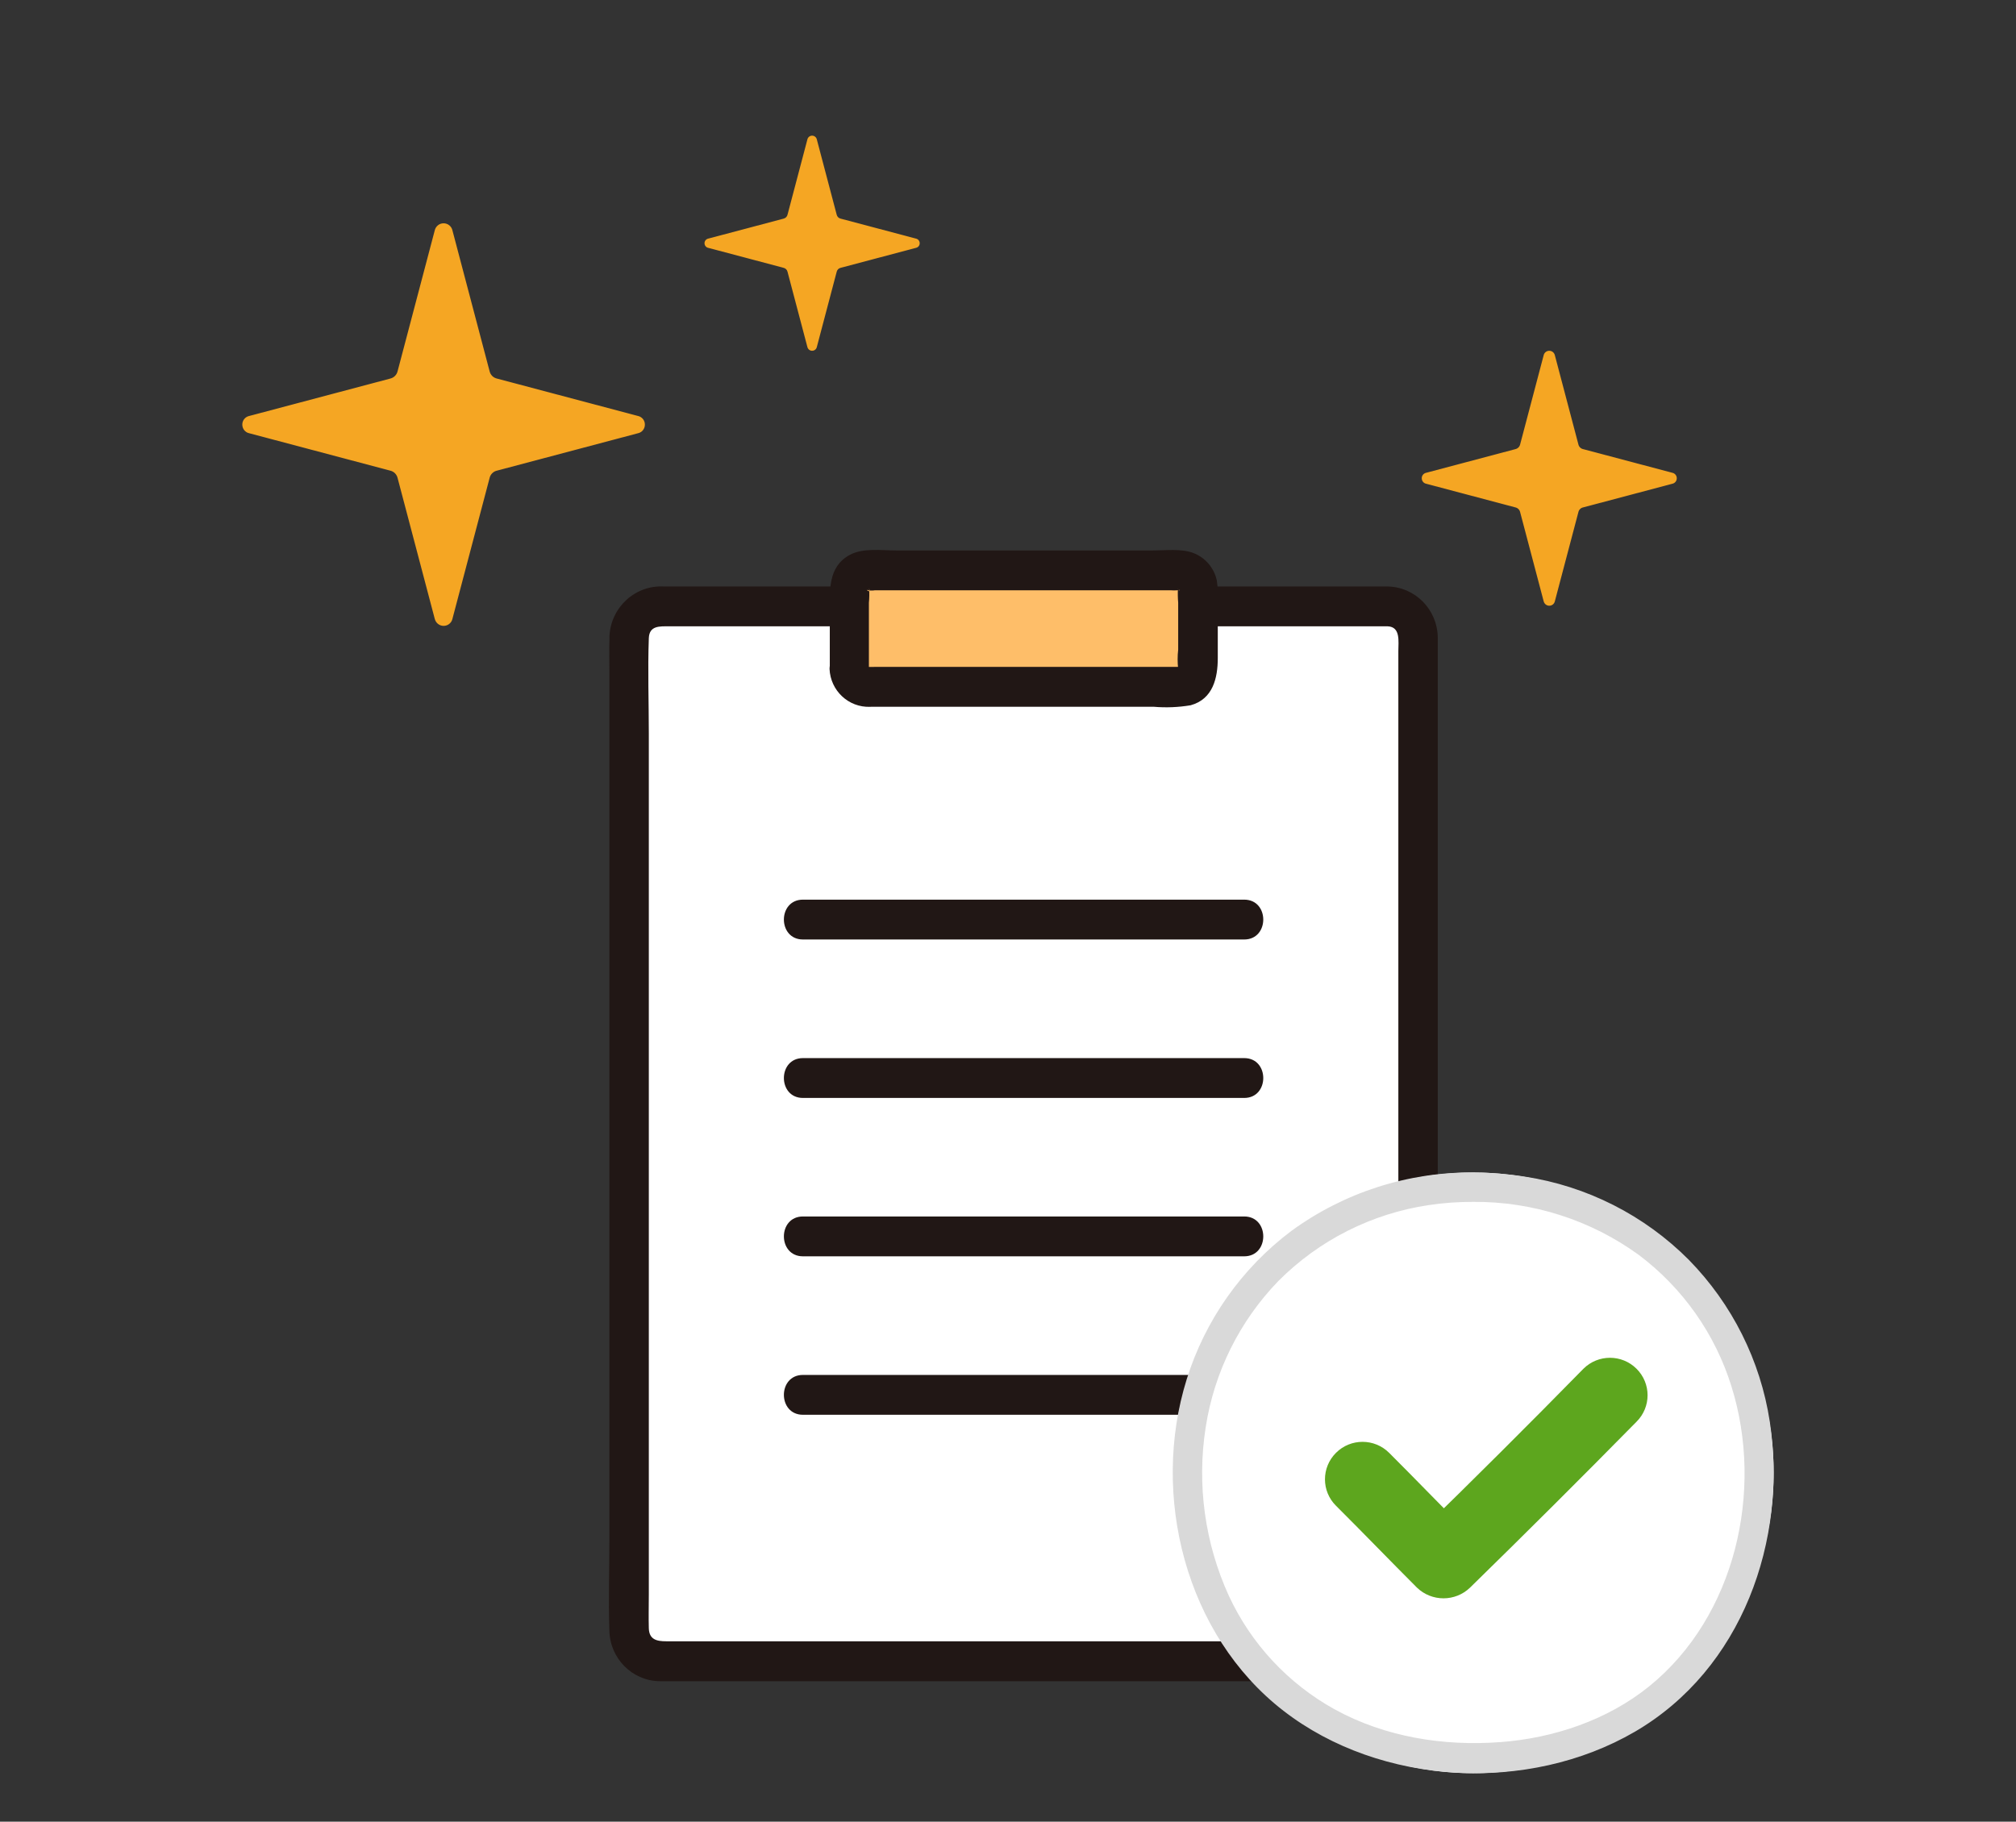 <svg width="208" height="188" viewBox="0 0 208 188" fill="none" xmlns="http://www.w3.org/2000/svg">
<rect x="0" y="0" width="208" height="188" fill="#333333" stroke="none"/>
<g clip-path="url(#clip0_925_1924)">
<path d="M143.172 62.581H68.035C66.308 62.581 64.907 63.996 64.907 65.741V168.277C64.907 170.023 66.308 171.438 68.035 171.438H143.172C144.899 171.438 146.299 170.023 146.299 168.277V65.741C146.299 63.996 144.899 62.581 143.172 62.581Z" fill="white"/>
<path d="M143.172 60.525H68.501C65.552 60.362 63.043 62.649 62.882 65.622C62.882 65.707 62.882 65.793 62.882 65.879C62.848 66.949 62.873 68.029 62.873 69.108V158.992C62.873 162.076 62.763 165.176 62.873 168.26C62.916 171.13 65.204 173.451 68.043 173.503C68.323 173.511 68.594 173.503 68.874 173.503H140.892C142.545 173.503 144.291 173.674 145.782 172.792C147.961 171.498 148.342 169.271 148.342 167.001V66.555C148.342 66.298 148.35 66.033 148.342 65.776C148.3 62.906 146.02 60.585 143.18 60.525C140.561 60.405 140.57 64.517 143.18 64.636C144.519 64.697 144.274 66.195 144.274 67.189V167.07C144.274 168.063 144.46 169.271 143.163 169.382C142.121 169.477 141.036 169.382 139.993 169.382H68.73C67.755 169.382 66.975 169.203 66.942 168.038C66.908 166.873 66.942 165.699 66.942 164.534V75.695C66.942 72.423 66.823 69.134 66.942 65.861C66.992 64.559 68.043 64.636 69.026 64.636H143.172C145.791 64.636 145.791 60.525 143.172 60.525Z" fill="#211715"/>
<path d="M87.614 69.031C87.614 67.36 87.614 62.649 87.622 60.705C87.622 59.685 88.444 58.863 89.453 58.863H121.754C122.762 58.863 123.576 59.685 123.584 60.705C123.584 62.649 123.601 67.36 123.601 69.031C123.601 70.05 122.788 70.872 121.779 70.872H89.444C88.436 70.872 87.614 70.05 87.614 69.031Z" fill="#FEBE69"/>
<path d="M89.648 69.031V62.204C89.699 61.715 89.699 61.227 89.673 60.739C89.868 61.338 89.173 60.722 89.588 60.919C89.817 60.953 90.038 60.953 90.266 60.919H120.804C121.016 60.936 121.237 60.936 121.457 60.919C122.084 60.807 121.448 61.09 121.533 60.739C121.508 61.227 121.516 61.715 121.559 62.204C121.559 63.026 121.559 63.857 121.559 64.679V67.043C121.482 67.703 121.482 68.371 121.559 69.031C121.482 68.748 122.067 68.825 121.287 68.825H90.224C89.987 68.825 89.749 68.842 89.512 68.825C89.351 68.817 89.639 68.851 89.656 69.031C89.631 67.909 88.732 67.001 87.622 66.975C86.503 66.984 85.596 67.9 85.588 69.031C85.681 71.284 87.554 73.031 89.783 72.945C89.834 72.945 89.885 72.945 89.936 72.937H119.016C120.296 73.048 121.576 72.997 122.847 72.783C125.144 72.149 125.644 69.982 125.644 67.9C125.644 66.041 125.644 64.191 125.644 62.341C125.695 61.527 125.661 60.705 125.542 59.891C125.254 58.58 124.33 57.518 123.084 57.055C121.838 56.601 120.27 56.807 118.957 56.807H92.462C90.953 56.807 89.046 56.524 87.681 57.261C85.376 58.503 85.613 61.022 85.613 63.266C85.613 65.185 85.613 67.112 85.613 69.031C85.613 71.669 89.673 71.678 89.673 69.031H89.648Z" fill="#211715"/>
<path d="M82.842 96.956H128.373C130.992 96.956 130.992 92.844 128.373 92.844H127.11C124.491 92.844 124.491 96.956 127.11 96.956H128.373C130.992 96.956 130.992 92.844 128.373 92.844H82.842C80.223 92.844 80.223 96.956 82.842 96.956Z" fill="#211715"/>
<path d="M82.842 113.309H128.373C130.992 113.309 130.992 109.197 128.373 109.197H127.11C124.491 109.197 124.491 113.309 127.11 113.309H128.373C130.992 113.309 130.992 109.197 128.373 109.197H82.842C80.223 109.197 80.223 113.309 82.842 113.309Z" fill="#211715"/>
<path d="M82.842 129.653H128.373C130.992 129.653 130.992 125.541 128.373 125.541H127.11C124.491 125.541 124.491 129.653 127.11 129.653H128.373C130.992 129.653 130.992 125.541 128.373 125.541H82.842C80.223 125.541 80.223 129.653 82.842 129.653Z" fill="#211715"/>
<path d="M82.842 146.006H128.373C130.992 146.006 130.992 141.894 128.373 141.894H127.11C124.491 141.894 124.491 146.006 127.11 146.006H128.373C130.992 146.006 130.992 141.894 128.373 141.894H82.842C80.223 141.894 80.223 146.006 82.842 146.006Z" fill="#211715"/>
</g>
<path d="M25.725 44.714L40.249 48.567C40.438 48.608 40.61 48.703 40.747 48.839C40.884 48.975 40.98 49.147 41.023 49.335L44.854 63.859C44.962 64.289 45.332 64.59 45.767 64.59C45.98 64.591 46.187 64.519 46.354 64.386C46.52 64.253 46.635 64.067 46.681 63.859L50.512 49.335C50.553 49.146 50.648 48.973 50.786 48.837C50.923 48.7 51.097 48.607 51.286 48.567L65.81 44.714C66.016 44.673 66.202 44.56 66.334 44.397C66.467 44.233 66.538 44.028 66.535 43.817C66.537 43.607 66.465 43.403 66.333 43.24C66.2 43.078 66.015 42.966 65.81 42.925L51.286 39.072C51.097 39.032 50.923 38.938 50.786 38.801C50.649 38.665 50.554 38.492 50.512 38.304L46.681 23.78C46.636 23.572 46.52 23.385 46.354 23.251C46.188 23.117 45.981 23.044 45.767 23.044C45.554 23.044 45.347 23.117 45.181 23.251C45.015 23.385 44.9 23.572 44.854 23.78L41.023 38.304C40.98 38.492 40.884 38.664 40.747 38.8C40.61 38.936 40.438 39.03 40.249 39.072L25.725 42.925C25.52 42.966 25.335 43.078 25.202 43.24C25.07 43.403 24.998 43.607 25 43.817C25 44.257 25.301 44.633 25.725 44.714Z" fill="#F5A623"/>
<path d="M73.077 25.579L80.84 27.638C80.94 27.66 81.032 27.711 81.106 27.784C81.179 27.856 81.23 27.948 81.253 28.049L83.301 35.809C83.358 36.039 83.556 36.2 83.789 36.2C83.903 36.201 84.013 36.162 84.102 36.091C84.191 36.02 84.253 35.921 84.277 35.809L86.325 28.049C86.347 27.948 86.398 27.855 86.471 27.782C86.544 27.709 86.637 27.659 86.738 27.638L94.501 25.579C94.612 25.557 94.711 25.497 94.782 25.41C94.853 25.322 94.89 25.212 94.889 25.1C94.89 24.988 94.852 24.879 94.781 24.792C94.71 24.705 94.611 24.645 94.501 24.623L86.738 22.565C86.637 22.543 86.545 22.493 86.472 22.42C86.398 22.347 86.347 22.255 86.325 22.154L84.277 14.393C84.253 14.282 84.191 14.182 84.102 14.111C84.014 14.039 83.903 14 83.789 14C83.675 14 83.564 14.039 83.475 14.111C83.387 14.182 83.325 14.282 83.301 14.393L81.253 22.154C81.23 22.255 81.179 22.346 81.106 22.419C81.032 22.492 80.94 22.542 80.84 22.565L73.077 24.623C72.967 24.645 72.868 24.705 72.797 24.792C72.726 24.879 72.688 24.988 72.689 25.1C72.689 25.335 72.85 25.536 73.077 25.579Z" fill="#F5A623"/>
<path d="M147.148 49.924L156.349 52.364C156.468 52.39 156.578 52.45 156.664 52.536C156.751 52.622 156.812 52.731 156.839 52.85L159.266 62.048C159.334 62.321 159.569 62.511 159.845 62.511C159.979 62.512 160.11 62.466 160.216 62.382C160.321 62.298 160.394 62.18 160.423 62.048L162.85 52.85C162.876 52.73 162.936 52.621 163.023 52.535C163.11 52.448 163.22 52.389 163.34 52.364L172.541 49.924C172.671 49.897 172.789 49.826 172.873 49.722C172.957 49.619 173.002 49.489 173 49.355C173.001 49.222 172.956 49.093 172.872 48.99C172.788 48.887 172.671 48.817 172.541 48.791L163.34 46.351C163.22 46.325 163.111 46.265 163.024 46.179C162.937 46.093 162.877 45.983 162.85 45.864L160.423 36.666C160.394 36.534 160.321 36.416 160.216 36.331C160.111 36.246 159.98 36.2 159.845 36.2C159.709 36.2 159.578 36.246 159.473 36.331C159.368 36.416 159.295 36.534 159.266 36.666L156.839 45.864C156.812 45.983 156.751 46.092 156.664 46.178C156.578 46.264 156.468 46.324 156.349 46.351L147.148 48.791C147.018 48.817 146.901 48.887 146.817 48.99C146.733 49.093 146.688 49.222 146.689 49.355C146.689 49.634 146.88 49.873 147.148 49.924Z" fill="#F5A623"/>
<g clip-path="url(#clip1_925_1924)">
<circle cx="152" cy="152" r="31" fill="white"/>
<path d="M152.015 121C145.264 120.943 138.671 123.061 133.221 127.044C128.113 130.888 124.344 136.237 122.44 142.332C118.696 154.326 122.313 168.729 132.415 176.551C142.453 184.327 157.72 185.092 168.672 178.719C179.732 172.276 184.465 158.967 182.593 146.689C181.629 140.404 178.71 134.581 174.256 130.028C169.674 125.419 163.722 122.397 157.282 121.423C155.543 121.151 153.779 121.012 152.015 121C150.055 120.993 150.055 124.028 152.015 124.035C158.145 123.99 164.129 125.912 169.084 129.51C173.621 132.924 176.971 137.679 178.647 143.091C182.01 153.852 179.046 166.833 170.15 174.034C165.861 177.505 160.302 179.383 154.782 179.788C148.913 180.224 142.904 179.263 137.713 176.411C132.91 173.756 129.083 169.646 126.78 164.677C124.305 159.245 123.474 153.207 124.394 147.308C125.27 141.624 127.884 136.345 131.894 132.203C136.089 127.986 141.533 125.236 147.428 124.363C148.944 124.136 150.48 124.028 152.015 124.035C153.976 124.028 153.976 120.993 152.015 121Z" fill="#D9D9D9"/>
<path d="M137.841 155.395C140.645 158.19 143.393 161.041 146.191 163.842C147.72 165.316 150.144 165.316 151.673 163.842C157.454 158.19 163.177 152.487 168.85 146.721C170.367 145.21 170.367 142.769 168.85 141.258C167.334 139.747 164.884 139.747 163.368 141.258C157.708 147.03 151.984 152.733 146.191 158.38H151.673C148.869 155.585 146.127 152.733 143.323 149.933C141.806 148.421 139.351 148.421 137.841 149.933C136.324 151.444 136.324 153.891 137.841 155.395Z" fill="#5DA61E"/>
</g>
<defs>
<clipPath id="clip0_925_1924">
<rect width="85.511" height="116.756" fill="white" transform="translate(62.822 56.756)"/>
</clipPath>
<clipPath id="clip1_925_1924">
<rect width="62" height="62" fill="white" transform="translate(121 121)"/>
</clipPath>
</defs>
</svg>
